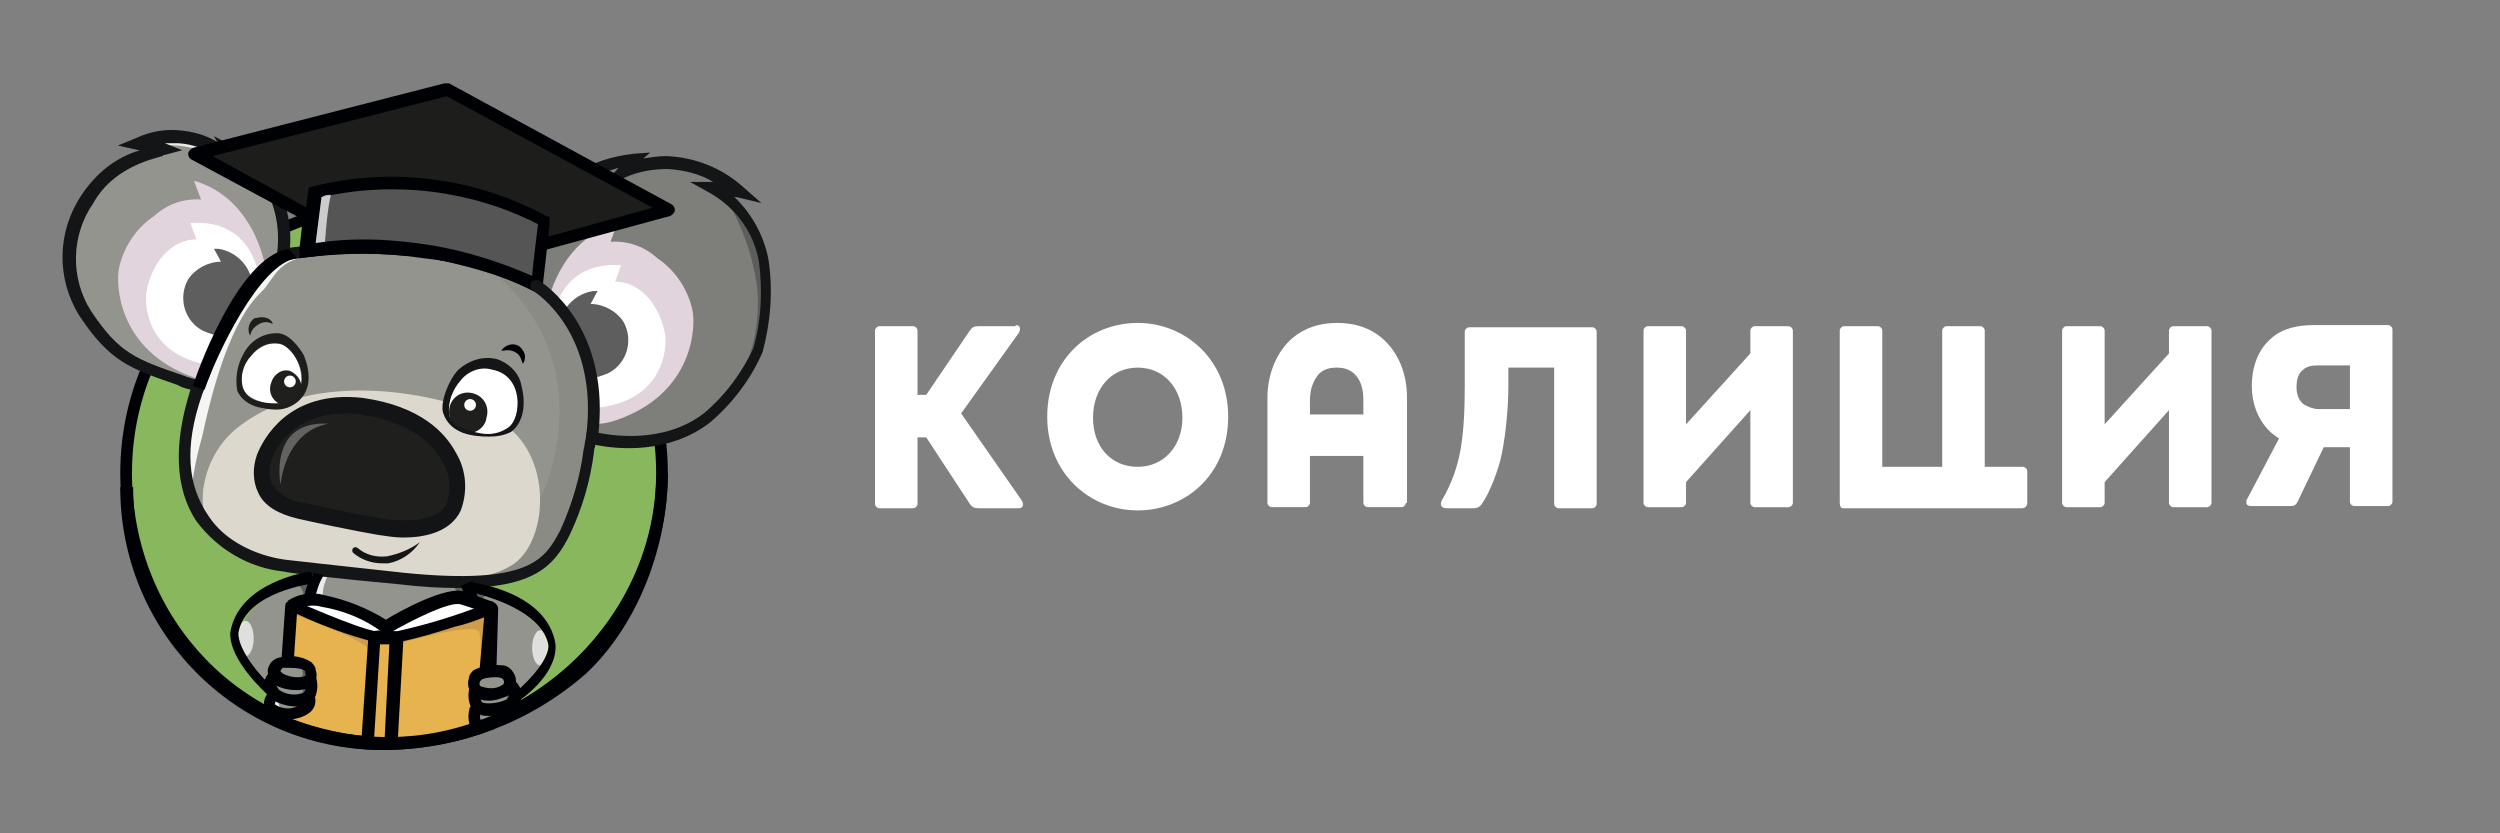 <?xml version="1.0" encoding="UTF-8"?> <svg xmlns="http://www.w3.org/2000/svg" width="135" height="45" viewBox="0 0 135 45" fill="none"><rect x="0" y="0" width="135" height="45" fill="#808080" stroke="none"/> <path d="M35.747 25.541C35.747 33.59 28.86 40.055 20.9 40.055C12.94 40.055 6.811 33.527 6.811 25.541C6.811 17.556 13.255 11.028 21.279 11.028C29.303 11.028 35.747 17.492 35.747 25.541Z" fill="#89B75E"></path> <path d="M20.9 40.372C12.813 40.372 6.495 33.844 6.495 25.541C6.495 17.366 13.129 10.711 21.279 10.711C29.429 10.711 36.063 17.366 36.063 25.541C36.063 29.534 34.42 33.337 31.514 36.062C28.671 38.85 24.88 40.372 20.9 40.372ZM21.279 11.345C13.445 11.345 7.127 17.683 7.127 25.541C7.127 33.463 13.192 39.738 20.9 39.738C28.797 39.738 35.431 33.273 35.431 25.541C35.431 17.683 29.113 11.345 21.279 11.345C21.342 11.345 21.279 11.345 21.279 11.345Z" fill="#000105"></path> <path d="M27.092 37.709C28.166 37.583 29.114 36.822 29.43 35.745C29.872 33.78 28.293 32.196 25.259 31.942C25.323 32.766 25.512 33.59 25.828 34.414C27.029 35.048 26.397 37.012 26.144 37.266C26.018 37.393 26.966 37.773 27.092 37.709Z" fill="#94948E"></path> <path d="M26.208 32.132C26.144 32.196 26.081 32.322 26.018 32.449C25.955 32.576 25.955 32.766 26.018 32.893C25.955 32.893 25.639 33.083 25.576 32.893C25.512 32.576 25.512 32.322 25.512 32.005L26.208 32.132C26.081 32.132 26.018 32.132 25.892 32.069L26.208 32.132Z" fill="#5E5E5E"></path> <path d="M21.658 13.943C21.658 13.943 19.447 12.485 21.469 11.154C21.595 11.534 21.721 11.915 21.848 12.295C21.974 11.725 22.417 11.344 22.985 11.281C22.985 11.281 22.48 12.612 22.922 12.802C22.985 12.485 23.238 12.295 23.554 12.232C23.554 12.232 23.049 11.851 23.933 12.105C23.933 12.105 22.985 13.119 23.175 13.626C23.175 13.689 23.238 13.689 23.238 13.753C22.733 13.88 22.227 13.943 21.658 13.943Z" fill="#94948E"></path> <path d="M28.039 15.591C28.039 15.591 28.355 9.76 34.294 8.556C34.294 8.556 33.725 8.873 33.599 9.253C35.747 8.493 38.148 8.936 39.916 10.394C39.411 10.204 38.906 10.14 38.4 10.14C40.801 11.788 41.875 14.767 41.243 17.619C41.243 17.619 41.243 19.14 40.927 18.696C40.864 19.52 40.422 20.281 39.79 20.788C39.79 20.788 37.958 25.224 30.503 23.386C24.817 22.119 28.039 15.591 28.039 15.591Z" fill="#94948E"></path> <path opacity="0.4" d="M28.039 15.654C28.039 15.654 28.355 9.824 34.294 8.619C34.294 8.619 33.725 8.936 33.599 9.317C35.747 8.556 38.148 9 39.916 10.457C39.411 10.267 38.906 10.204 38.4 10.204C38.4 10.204 43.328 13.753 40.864 18.57C40.864 18.57 40.801 20.281 39.727 21.041C39.727 21.041 38.021 25.224 30.566 23.45C24.817 22.182 28.039 15.654 28.039 15.654Z" fill="#5E5E5D"></path> <path d="M14.961 15.718C14.961 15.718 16.604 10.394 12.498 8.176C12.687 8.366 12.75 8.62 12.75 8.936C12.75 8.936 9.97 6.465 7.507 7.732C7.507 7.732 8.581 7.859 8.707 8.049C8.707 8.049 3.969 9 3.653 13.436C3.653 13.436 3.653 16.605 4.727 17.302C4.727 17.302 6.117 20.027 10.981 20.915C15.846 21.802 14.961 15.718 14.961 15.718Z" fill="#94948E"></path> <path d="M14.393 14.767C14.393 14.767 13.951 10.774 10.476 9.76L10.855 10.774C9.907 10.711 9.023 11.028 8.328 11.662C7.38 12.295 6.685 13.309 6.433 14.45C6.243 15.274 6.306 18.95 10.539 20.408C14.772 21.865 14.393 14.767 14.393 14.767Z" fill="#E1D4DD"></path> <path d="M14.077 15.654C14.077 15.654 14.077 11.788 10.286 12.042L10.602 12.929C10.286 12.929 9.97 12.993 9.717 13.119C8.201 13.816 7.885 15.718 7.885 15.971C7.885 15.971 7.632 18.95 10.981 19.647C11.423 19.774 11.929 19.711 12.371 19.52C13.382 19.013 14.645 17.936 14.077 15.654Z" fill="white"></path> <path d="M13.635 15.971C13.825 14.767 13.004 13.626 11.803 13.436C11.74 13.436 11.613 13.436 11.55 13.436C11.55 13.436 11.74 13.753 11.929 14.133C11.234 14.133 10.539 14.514 10.16 15.084C9.591 16.098 9.97 17.366 10.981 17.873C11.297 17.999 11.613 18.126 11.929 18.126C12.371 18.316 13.635 15.971 13.635 15.971Z" fill="#5E5E5E"></path> <path d="M29.428 17.049C29.428 17.049 29.871 13.056 33.346 12.042L32.967 13.056C33.914 12.993 34.799 13.309 35.494 13.943C36.441 14.577 37.136 15.591 37.389 16.732C37.578 17.556 37.515 21.232 33.282 22.689C29.049 24.147 29.428 17.049 29.428 17.049Z" fill="#E1D4DD"></path> <path d="M29.745 17.936C29.745 17.936 29.745 14.07 33.535 14.323L33.219 15.21C33.535 15.21 33.851 15.274 34.104 15.401C35.62 16.098 35.936 17.999 35.936 18.253C35.936 18.253 36.189 21.231 32.84 21.928C32.398 22.055 31.893 21.992 31.451 21.802C30.44 21.295 29.176 20.217 29.745 17.936Z" fill="white"></path> <path d="M30.187 18.253C29.997 17.048 30.819 15.908 32.02 15.717C32.083 15.717 32.209 15.717 32.272 15.717C32.272 15.717 32.083 16.034 31.893 16.415C32.588 16.415 33.283 16.795 33.663 17.365C34.231 18.379 33.852 19.647 32.841 20.154C32.525 20.281 32.209 20.407 31.893 20.407C31.451 20.598 30.187 18.253 30.187 18.253Z" fill="#5E5E5E"></path> <path d="M10.16 24.654C10.16 24.654 9.465 30.231 17.11 30.928C26.018 31.752 28.166 32.005 29.998 29.787C31.009 28.583 34.357 18.696 28.482 15.21C26.839 14.513 25.197 14.006 23.428 13.753C22.606 13.626 22.48 13.753 21.722 13.626C17.615 13.119 14.646 14.006 14.014 14.64C13.003 15.781 10.287 22.055 10.16 24.654Z" fill="#94948E"></path> <g opacity="0.4"> <path opacity="0.4" d="M15.53 30.421C24.438 31.499 28.166 31.816 29.998 29.597C31.009 28.393 35.305 16.352 26.081 14.323C26.081 14.323 32.083 17.936 29.619 25.858C27.471 32.259 15.53 30.421 15.53 30.421Z" fill="#5E5E5E"></path> </g> <path d="M11.107 28.013C11.55 29.153 12.434 30.358 18.183 31.055C22.543 31.625 26.081 31.625 27.787 30.421C29.745 28.963 29.808 24.083 26.712 22.626C23.617 21.168 16.983 19.9 12.94 23.006C11.297 24.21 10.602 26.492 11.107 28.013Z" fill="#DCD8CD"></path> <path d="M16.226 20.978C16.036 21.675 15.215 21.992 14.267 21.739C13.319 21.485 12.877 21.042 13.066 20.154C13.256 19.267 14.204 18.38 15.088 18.57C15.973 18.76 16.415 20.028 16.226 20.978Z" fill="white"></path> <path d="M16.288 21.168C16.225 21.612 15.846 21.929 15.404 21.929C15.341 21.929 15.277 21.929 15.214 21.866C14.709 21.675 14.456 21.168 14.646 20.661C14.772 20.218 15.214 19.901 15.656 20.028C16.099 20.218 16.352 20.661 16.288 21.168Z" fill="#1F201E"></path> <path d="M24.691 27.062C24.249 28.9 21.595 29.09 19.131 28.457C16.667 27.823 13.13 27.886 14.456 24.147C14.898 22.816 17.426 21.675 19.953 22.056C23.238 22.626 25.133 25.224 24.691 27.062Z" fill="#1F201E"></path> <path d="M27.85 22.499C27.597 23.323 26.649 23.64 25.575 23.323C24.501 23.006 23.995 22.499 24.311 21.485C24.627 20.408 25.639 19.711 26.776 19.838C27.85 20.091 28.166 21.422 27.85 22.499Z" fill="white"></path> <path d="M26.27 22.562C26.207 23.07 25.702 23.45 25.133 23.386C25.07 23.386 25.006 23.386 24.943 23.323C24.375 23.07 24.122 22.436 24.311 21.865C24.501 21.358 25.006 21.105 25.512 21.232C26.081 21.358 26.46 21.929 26.27 22.562C26.27 22.499 26.27 22.499 26.27 22.562Z" fill="#1F201E"></path> <path d="M35.431 8.809C39.033 9.57 38.528 10.077 38.717 10.14C38.97 10.14 39.286 10.14 39.539 10.077C37.769 8.809 37.58 9.063 35.431 8.809Z" fill="#5E5E5D"></path> <path d="M17.362 30.928C17.109 31.752 14.645 36.188 16.541 39.611C17.362 39.928 25.196 39.864 25.196 39.738C25.196 39.611 26.838 37.773 26.775 36.949C26.712 36.125 25.385 32.069 25.196 31.435C25.006 31.816 17.362 30.928 17.362 30.928Z" fill="#94948E"></path> <g opacity="0.9"> <path opacity="0.9" d="M17.426 32.196C17.426 31.752 17.552 31.372 17.742 30.991C17.995 30.674 17.363 30.928 17.363 30.928L16.983 32.196L17.489 32.449L17.426 32.196Z" fill="white"></path> </g> <path d="M25.134 31.562C25.197 31.689 25.387 32.323 25.387 32.323L24.818 32.26C24.818 32.26 24.565 31.626 24.312 31.562C24.059 31.499 25.134 31.562 25.134 31.562Z" fill="#5E5E5D"></path> <path opacity="0.4" d="M16.225 39.801C16.225 39.801 18.31 39.864 19.573 39.991C20.395 40.118 21.153 40.181 21.974 40.055C22.669 39.928 24.564 40.055 25.575 39.484C26.523 37.773 26.649 35.682 25.954 33.844C25.828 33.147 25.702 32.639 25.702 32.639C25.702 32.639 25.954 32.513 25.639 35.491C25.196 38.724 21.469 40.752 16.225 39.801Z" fill="#5E5E5E"></path> <path d="M15.656 20.915C15.831 20.915 15.972 20.773 15.972 20.598C15.972 20.423 15.831 20.281 15.656 20.281C15.482 20.281 15.34 20.423 15.34 20.598C15.34 20.773 15.482 20.915 15.656 20.915Z" fill="white"></path> <path d="M25.386 22.182C25.56 22.182 25.702 22.041 25.702 21.866C25.702 21.691 25.56 21.549 25.386 21.549C25.211 21.549 25.07 21.691 25.07 21.866C25.07 22.041 25.211 22.182 25.386 22.182Z" fill="white"></path> <path d="M39.158 10.648C40.043 12.105 40.611 13.69 40.864 15.337C41.054 16.922 40.801 18.57 40.169 20.027C40.548 19.203 40.928 18.316 41.37 17.492L40.928 13.056L39.158 10.648Z" fill="#5D5D5C"></path> <path opacity="0.8" d="M13.003 9.507C11.866 8.366 10.349 7.732 8.77 7.859C5.99 7.922 8.012 7.542 8.012 7.542L10.412 7.352C10.412 7.352 12.245 8.429 12.371 8.493L12.813 8.936L13.003 9.507Z" fill="white"></path> <path d="M19.701 40.181C19.701 39.864 20.459 34.667 20.017 34.477C19.574 34.287 15.72 32.703 15.783 32.893C15.846 33.083 15.277 39.167 15.277 39.167L19.701 40.181Z" fill="#E7B34E"></path> <path d="M15.467 38.914C15.467 38.914 16.858 38.724 16.858 38.217C16.858 37.71 15.404 38.47 15.404 38.534C15.404 38.597 15.467 38.914 15.467 38.914Z" fill="#8AA15E"></path> <path opacity="0.9" d="M17.299 13.753C17.299 13.753 14.266 13.119 13.129 15.844C12.308 17.555 11.55 19.267 10.918 21.041C10.918 21.041 9.402 25.541 10.286 26.808C10.412 25.731 10.602 24.654 10.918 23.576C12.371 16.732 14.077 15.908 14.329 15.527C14.961 14.704 15.214 13.88 17.299 13.753Z" fill="white"></path> <path d="M23.743 12.232C23.743 12.232 22.542 12.993 23.174 13.753H23.301L23.743 12.232Z" fill="#5D5D5C"></path> <path opacity="0.8" d="M21.532 13.69C21.532 13.69 20.584 12.295 21.342 11.281C21.026 11.408 20.773 11.662 20.647 11.978L20.9 13.436L21.532 13.69Z" fill="white"></path> <path d="M24.754 31.752C23.743 31.752 22.669 31.688 21.658 31.562C18.184 31.245 15.467 30.928 15.341 30.865C13.445 30.674 11.739 29.66 10.602 28.139C9.465 26.428 9.339 24.02 10.286 21.041C10.034 20.978 9.781 20.914 9.591 20.788C7.001 19.9 5.927 19.52 4.284 17.048C3.021 15.02 3.084 12.485 4.411 10.521C5.169 9.38 6.243 8.492 7.57 8.112H7.507L6.369 7.859L7.443 7.415C8.138 7.098 8.896 6.972 9.655 7.035C10.413 7.098 11.108 7.288 11.739 7.669L11.55 7.352L12.624 7.922C13.319 8.239 13.951 8.683 14.456 9.253C15.341 10.394 15.783 11.915 15.656 13.373C17.236 13.182 18.815 13.119 20.395 13.119C20.268 12.866 20.205 12.549 20.205 12.232C20.332 11.598 20.774 11.028 21.343 10.711L21.974 10.331L21.848 11.091V11.471C22.227 11.091 22.732 10.964 23.238 11.028L23.933 11.091L23.491 11.598C23.364 11.788 23.238 11.915 23.175 12.042C23.427 11.915 23.743 11.851 23.996 11.978L24.501 12.105L24.122 12.485C23.87 12.739 23.743 13.056 23.617 13.373C25.007 13.689 26.397 14.07 27.787 14.513C28.039 13.309 28.734 10.838 31.072 9.38C32.02 8.746 33.093 8.429 34.231 8.302L35.115 8.239L34.736 8.556C35.178 8.492 35.557 8.429 36 8.429C37.516 8.492 38.969 9.063 40.106 10.077L41.117 10.964L39.79 10.647C39.727 10.647 39.664 10.647 39.601 10.584C40.549 11.471 41.243 12.675 41.496 14.006C41.749 15.654 41.623 17.365 41.18 19.013C40.549 20.471 39.538 21.802 38.337 22.816C36.126 24.527 33.346 24.273 32.146 24.02C32.146 24.147 32.083 24.21 32.083 24.337C31.893 25.921 31.451 27.442 30.756 28.9C29.935 30.548 28.861 31.752 24.754 31.752ZM8.896 7.732L9.844 8.112L8.896 8.366C8.833 8.366 8.833 8.366 8.77 8.429C8.075 8.619 6.053 9.126 5.043 10.964C3.842 12.675 3.779 15.02 4.916 16.795C6.433 19.076 7.317 19.393 9.907 20.281C10.223 20.407 10.539 20.471 10.918 20.598L11.424 20.027L10.918 21.295C9.907 24.21 10.16 26.238 11.234 27.823C12.624 29.977 15.467 30.231 15.467 30.231C15.467 30.231 18.247 30.548 21.785 30.928C28.671 31.625 29.429 30.168 30.25 28.646C30.882 27.252 31.325 25.794 31.514 24.273C31.577 24.083 31.577 23.83 31.64 23.64L31.704 23.259L32.083 23.323C32.904 23.513 35.81 24.02 38.021 22.309C39.159 21.358 40.043 20.154 40.675 18.823C41.117 17.302 41.18 15.717 40.991 14.196C40.738 12.612 39.79 11.281 38.401 10.457L37.263 9.823H38.527C37.769 9.38 36.947 9.19 36.063 9.126C35.305 9.126 34.483 9.253 33.788 9.57L32.335 10.204L33.41 9.063C32.715 9.253 32.083 9.507 31.514 9.887C29.113 11.471 28.608 14.196 28.482 15.02L28.418 15.464L27.976 15.274C26.46 14.704 24.817 14.26 23.238 13.943L22.985 13.88V13.182L22.859 13.436L22.543 12.929C22.416 12.549 22.416 12.105 22.543 11.725C22.29 11.851 22.101 12.105 22.037 12.422L21.785 13.626L21.974 13.816L21.09 13.753C19.194 13.626 17.236 13.753 15.341 14.07L14.898 14.133L14.961 13.689C15.151 12.232 14.835 10.774 13.951 9.633C13.698 9.316 13.445 9.063 13.129 8.873L13.193 9.887L12.498 9.19C11.739 8.302 10.729 7.795 9.591 7.732H8.896ZM21.279 11.661C21.09 11.788 20.963 12.042 20.963 12.295C20.963 12.675 21.09 12.992 21.343 13.246L21.722 13.626L21.406 12.485C21.406 12.422 21.343 12.042 21.279 11.661Z" fill="#141516"></path> <path d="M21.09 40.308L21.532 34.477L26.46 33.02L25.954 39.357L21.09 40.308Z" fill="#E7B34E"></path> <path d="M21.595 34.731C21.595 34.731 25.765 33.527 25.891 34.161C26.017 34.794 25.954 36.252 25.954 36.252L25.449 38.977C25.259 39.231 25.006 39.421 24.691 39.548C23.553 39.801 22.353 40.055 21.152 40.181V40.372L25.954 39.484L26.523 32.893L24.691 33.4L21.532 34.477L21.595 34.731Z" fill="#CF9D49"></path> <path d="M21.785 29.027C21.342 29.027 20.963 28.963 20.521 28.9C20.521 28.9 18.942 28.647 16.099 28.013C15.024 27.759 14.266 27.316 13.95 26.619C13.635 25.985 13.635 25.224 13.887 24.527C14.203 23.767 15.53 21.041 19.573 21.485C22.732 21.929 24.059 23.386 24.628 24.464C25.196 25.414 25.259 26.555 24.88 27.569C24.312 28.773 22.859 29.027 21.785 29.027ZM14.645 24.907C14.519 25.351 14.519 25.795 14.709 26.175C15.088 26.682 15.656 27.062 16.288 27.126C19.131 27.759 20.71 28.013 20.71 28.013C21.469 28.14 23.617 28.266 24.122 27.189C24.375 26.428 24.312 25.605 23.869 24.907C23.364 23.957 22.227 22.816 19.447 22.372C15.53 21.929 14.645 24.844 14.645 24.907Z" fill="#131415"></path> <path d="M14.899 22.119C14.583 22.119 14.267 22.055 13.951 21.992C13.446 21.865 13.003 21.549 12.814 21.105C12.687 20.408 12.814 19.711 13.13 19.14C13.509 18.38 14.267 17.936 15.089 17.999C15.847 18.126 16.416 19.203 16.416 19.203C16.668 19.837 17.048 21.232 15.72 21.929C15.468 22.055 15.215 22.119 14.899 22.119ZM15.657 21.675C17.048 20.598 15.847 18.76 15.152 18.57C14.52 18.443 13.951 18.697 13.572 19.203C13.13 19.647 12.94 20.344 13.13 20.978C13.319 21.422 13.635 21.612 14.267 21.739C14.71 21.802 15.215 21.802 15.657 21.675Z" fill="#1D1D1B"></path> <path d="M26.397 23.577C25.576 23.577 24.312 23.45 23.933 22.309C23.743 21.739 24.249 20.471 24.754 19.964C25.323 19.457 26.081 19.204 26.839 19.394C27.408 19.584 27.914 20.027 28.103 20.598C28.103 20.661 28.735 22.436 27.598 23.323C27.219 23.513 26.839 23.577 26.397 23.577ZM27.471 23.07C28.166 22.563 28.293 20.281 26.587 19.964C25.955 19.774 25.26 20.027 24.881 20.535C24.438 21.041 24.185 21.675 24.249 22.372C24.312 22.753 24.628 23.07 25.007 23.133C25.892 23.45 26.65 23.64 27.471 23.07Z" fill="#141516"></path> <path d="M15.909 33.21C15.909 33.21 19.764 34.477 20.079 35.238C20.395 35.999 20.269 34.541 20.206 34.477C20.143 34.414 15.909 32.893 15.909 32.893V33.21Z" fill="#CF9D49"></path> <path d="M13.508 18.126C13.318 17.809 13.445 17.365 13.761 17.175C13.761 17.175 13.761 17.175 13.824 17.175C14.582 16.985 14.772 17.492 14.709 17.492C14.519 17.365 14.203 17.365 14.014 17.492C13.761 17.619 13.571 17.809 13.508 18.126Z" fill="#1D1D1B"></path> <path d="M27.091 18.95C27.028 18.887 27.534 18.38 28.039 18.697C28.608 19.204 28.229 19.647 28.229 19.647C28.166 19.457 28.102 19.204 27.913 19.077C27.66 18.887 27.407 18.887 27.091 18.95Z" fill="#000105"></path> <path d="M28.609 18.95C28.419 18.253 27.787 17.873 27.092 18C27.029 18 26.966 18.063 26.902 18.063" fill="#94948E"></path> <path d="M20.648 30.421C20.079 30.421 19.51 30.231 19.068 29.851C19.005 29.787 19.005 29.661 19.068 29.597C19.131 29.534 19.258 29.534 19.321 29.597C19.763 29.977 20.332 30.104 20.9 30.041C21.532 29.914 22.164 29.661 22.67 29.28C22.291 29.851 21.659 30.294 20.964 30.421H20.648Z" fill="#141516"></path> <path opacity="0.3" d="M15.151 26.175C15.151 26.175 14.456 22.689 17.742 22.879C15.341 23.323 15.151 26.175 15.151 26.175Z" fill="white"></path> <path d="M16.541 13.626L16.794 11.725L10.602 8.366L24.185 4.88L36.189 11.408L29.176 13.309L28.987 15.401C28.987 15.401 27.723 14.197 22.985 13.626C18.626 13.182 16.541 13.626 16.541 13.626Z" fill="#1D1D1B"></path> <path d="M28.924 15.718C28.798 15.718 28.735 15.654 28.672 15.591C28.672 15.591 27.408 14.45 22.859 13.943C20.774 13.626 18.689 13.626 16.605 13.88C16.478 13.88 16.415 13.88 16.289 13.816C16.225 13.753 16.162 13.626 16.162 13.5L16.352 11.852L10.35 8.62C10.224 8.556 10.16 8.429 10.16 8.303C10.16 8.176 10.287 8.049 10.413 7.986L23.996 4.5H24.249L36.253 11.028C36.379 11.091 36.442 11.218 36.442 11.345C36.442 11.472 36.316 11.598 36.19 11.662L29.43 13.5L29.24 15.401C29.24 15.528 29.177 15.591 29.051 15.654C28.987 15.718 28.987 15.718 28.924 15.718ZM19.132 13.056C20.395 13.056 21.722 13.119 22.985 13.309C26.271 13.69 27.913 14.387 28.672 14.767L28.798 13.246C28.798 13.119 28.924 12.992 29.051 12.929L35.242 11.218L24.123 5.197L11.487 8.429L16.92 11.408C17.047 11.472 17.11 11.598 17.11 11.725L16.92 13.183C17.678 13.056 18.373 13.056 19.132 13.056Z" fill="#000105"></path> <path d="M28.923 15.401C28.923 15.401 29.302 12.169 29.302 11.915C25.512 9.887 21.089 9.317 16.92 10.394L16.541 13.5C18.752 13.183 20.963 13.183 23.174 13.563C25.196 13.817 27.154 14.45 28.923 15.401Z" fill="#555555"></path> <path d="M29.24 15.908L28.798 15.718C27.029 14.831 25.133 14.26 23.175 13.943C21.027 13.563 18.816 13.563 16.668 13.88L16.162 13.943L16.668 10.141L16.857 10.077C21.09 9 25.639 9.57 29.493 11.662L29.682 11.725V11.979C29.682 12.232 29.303 15.464 29.303 15.464L29.24 15.908ZM19.637 12.929C20.837 12.929 22.101 13.056 23.301 13.246C25.197 13.563 26.965 14.133 28.734 14.894C28.798 14.133 28.987 12.676 29.05 12.105C25.449 10.268 21.279 9.76 17.362 10.648L17.047 13.119C17.931 12.993 18.752 12.929 19.637 12.929Z" fill="#000105"></path> <path d="M15.341 37.456C14.267 37.329 13.319 36.569 13.003 35.491C12.561 33.527 13.888 31.816 16.921 31.562C16.984 32.196 16.921 32.766 16.858 33.337C16.795 33.59 15.784 32.83 15.72 33.147C15.341 33.337 15.91 34.731 15.72 35.111C15.341 35.745 15.215 36.505 15.341 37.203C15.404 37.203 15.468 37.266 15.468 37.329C15.468 37.393 15.404 37.456 15.341 37.456Z" fill="#94948E"></path> <path d="M16.098 32.83L19.384 34.034L21.026 34.414L26.523 32.893C26.523 32.893 24.627 32.132 24.564 32.132C24.501 32.132 20.773 34.034 20.773 34.034L19.004 33.02L16.288 32.322L16.098 32.83Z" fill="white"></path> <path d="M16.162 31.625C16.225 31.688 16.288 31.815 16.352 31.942C16.415 32.069 16.415 32.259 16.352 32.386C16.415 32.386 16.731 32.576 16.794 32.386C16.857 32.069 16.857 31.815 16.857 31.498L16.162 31.625C16.288 31.625 16.352 31.625 16.478 31.562L16.162 31.625Z" fill="#5E5E5E"></path> <path d="M21.09 40.498H20.395C18.562 40.435 16.794 40.055 15.151 39.358C15.024 39.294 14.898 39.167 14.961 39.041L15.403 32.703C15.403 32.576 15.467 32.513 15.593 32.449C15.72 32.386 15.783 32.386 15.909 32.449C15.972 32.449 19.194 33.907 20.331 34.097C20.71 34.16 21.026 34.16 21.405 34.097C23.111 33.717 24.754 33.21 26.333 32.576C26.396 32.513 26.523 32.449 26.649 32.513C26.776 32.576 26.902 32.703 26.902 32.893L26.712 39.358C24.943 40.055 23.048 40.435 21.09 40.498ZM15.656 38.787C17.173 39.358 18.815 39.738 20.458 39.801C22.227 39.864 23.996 39.674 25.638 39.104L26.144 33.337C25.638 33.527 25.133 33.717 24.564 33.844C23.553 34.16 22.543 34.477 21.532 34.668C21.09 34.731 20.647 34.731 20.205 34.668C18.752 34.287 17.362 33.78 16.035 33.147L15.656 38.787Z" fill="#000105"></path> <path d="M20.774 34.287L20.585 34.097C19.637 33.4 18.5 32.956 17.363 32.766C16.92 32.639 16.415 32.703 15.973 32.956L15.53 32.449C16.099 32.069 16.794 31.942 17.489 32.132C18.689 32.386 19.826 32.829 20.837 33.463C21.659 32.956 24.123 31.625 25.07 31.942C25.576 32.132 26.144 32.322 26.65 32.512L26.397 33.146C26.397 33.146 25.133 32.703 24.881 32.639C24.312 32.449 22.29 33.463 20.964 34.224L20.774 34.287Z" fill="#000105"></path> <path d="M19.826 40.118L21.09 40.181L21.406 34.541C21.406 34.541 20.205 34.414 20.205 34.541L19.826 40.118Z" fill="#E7B34E"></path> <path d="M21.09 40.498L19.826 40.435C19.7 40.435 19.636 40.371 19.573 40.308C19.51 40.245 19.51 40.118 19.51 40.054L19.889 34.414C19.889 34.287 19.952 34.224 20.015 34.16C20.142 34.097 20.205 33.97 21.469 34.097C21.659 34.097 21.785 34.287 21.785 34.477L21.469 40.181C21.406 40.308 21.279 40.498 21.09 40.498ZM20.205 39.801H20.774L21.026 34.794H20.521L20.205 39.801Z" fill="#000105"></path> <path opacity="0.7" d="M13.255 35.428C13.5 35.428 13.698 35.002 13.698 34.477C13.698 33.952 13.5 33.526 13.255 33.526C13.011 33.526 12.813 33.952 12.813 34.477C12.813 35.002 13.011 35.428 13.255 35.428Z" fill="white"></path> <path d="M14.962 38.153C15.53 38.47 16.921 38.596 16.668 37.709C16.605 37.265 15.53 37.202 15.088 37.265C14.898 37.329 14.393 37.836 14.962 38.153Z" fill="#94948E"></path> <path d="M15.656 36.759C15.972 36.696 16.351 36.696 16.667 36.759C16.667 36.822 16.857 37.456 16.794 37.456C16.73 37.456 16.415 37.9 16.225 37.836C15.783 37.709 15.403 37.646 14.961 37.583C14.898 37.519 14.519 37.329 14.519 37.203C14.519 37.076 14.582 36.569 14.645 36.569C14.708 36.569 14.961 36.505 14.961 36.569C15.214 36.632 15.403 36.696 15.656 36.759Z" fill="#94948E"></path> <path d="M15.656 35.808C15.719 35.492 16.667 35.998 16.667 36.062C16.667 36.125 16.857 36.759 16.794 36.759C16.73 36.759 16.415 37.203 16.225 37.139C16.035 37.076 15.088 36.886 14.961 36.886C14.835 36.886 14.519 36.632 14.519 36.505C14.519 36.379 14.582 35.872 14.645 35.872C14.708 35.872 14.835 35.365 14.835 35.428L15.656 35.808Z" fill="#94948E"></path> <path d="M15.151 38.28C15.151 38.28 15.088 38.217 15.088 37.836C15.088 37.456 14.709 37.646 14.646 37.646C14.646 37.836 14.709 38.026 14.772 38.217C14.835 38.28 15.151 38.28 15.151 38.28Z" fill="#94948E"></path> <path opacity="0.9" d="M15.151 36.505C15.151 36.379 15.151 36.252 15.214 36.125C15.341 35.998 15.53 35.872 15.72 35.872C15.72 35.872 15.593 35.808 15.593 35.872C15.593 35.935 14.961 35.935 14.961 35.935L14.835 36.442L15.151 36.505Z" fill="white"></path> <path opacity="0.9" d="M15.151 38.28C15.088 38.153 15.024 37.963 15.024 37.836C15.088 37.646 14.645 37.773 14.645 37.773C14.645 37.773 14.393 38.407 14.456 38.407C14.519 38.407 15.151 38.28 15.151 38.28Z" fill="white"></path> <path opacity="0.9" d="M15.025 37.393C14.961 37.203 14.961 37.012 15.025 36.822C15.151 36.505 14.646 36.696 14.646 36.696L14.835 37.519L15.025 37.393Z" fill="white"></path> <path d="M16.162 35.998C16.352 36.125 16.415 36.378 16.288 36.568C16.288 36.632 16.225 36.632 16.225 36.695C16.604 37.075 16.731 36.188 16.731 36.188C16.731 36.188 16.731 35.935 16.162 35.998Z" fill="#5E5E5D"></path> <path d="M16.162 36.949C16.352 37.076 16.415 37.329 16.288 37.519C16.288 37.583 16.225 37.583 16.225 37.646C16.604 38.026 16.731 37.139 16.731 37.139C16.731 37.139 16.731 36.822 16.162 36.949Z" fill="#5E5E5D"></path> <path d="M16.099 37.836C16.099 37.836 16.162 38.09 15.783 38.407C16.162 38.724 16.667 37.963 16.667 37.963C16.667 37.963 16.604 37.773 16.099 37.836Z" fill="#5E5E5D"></path> <path d="M16.983 32.386L16.414 32.322C16.477 31.816 16.667 31.308 16.983 30.928L17.488 31.055C17.236 31.435 17.109 31.879 16.983 32.386Z" fill="#000105"></path> <path d="M25.197 32.513C25.134 32.196 25.007 31.942 24.881 31.626L25.513 31.372C25.513 31.436 25.829 32.323 25.829 32.323L25.197 32.513Z" fill="#000105"></path> <path d="M14.457 37.52C14.394 37.456 12.371 35.682 12.435 34.161C12.877 31.435 16.605 30.865 16.795 30.865L16.985 31.499C16.921 31.499 13.256 31.942 12.877 34.161C12.814 35.111 14.204 36.696 14.646 37.013L14.457 37.52Z" fill="#000105"></path> <path d="M16.036 37.266C15.657 37.266 15.278 37.203 14.899 37.013C14.583 36.823 14.456 36.506 14.456 36.189C14.52 35.809 14.772 35.555 15.151 35.492C15.72 35.365 16.289 35.428 16.794 35.745C16.921 35.872 17.047 35.999 17.047 36.189C17.174 36.506 17.047 36.886 16.794 37.076C16.605 37.203 16.289 37.266 16.036 37.266ZM15.657 36.062H15.278C15.278 36.062 15.151 36.189 15.151 36.252L15.278 36.379C15.657 36.569 16.099 36.632 16.478 36.506C16.478 36.506 16.542 36.442 16.478 36.316V36.252C16.415 36.125 16.036 36.062 15.657 36.062Z" fill="#000105"></path> <path d="M16.036 38.153C15.594 38.153 15.152 38.026 14.773 37.836C14.457 37.646 14.267 37.329 14.267 37.012C14.267 36.696 14.393 36.379 14.709 36.188L15.025 36.759C14.962 36.759 14.899 36.949 14.962 37.076C15.025 37.203 15.025 37.203 15.089 37.266C15.468 37.52 15.973 37.583 16.416 37.393C16.542 37.203 16.542 36.949 16.416 36.759L17.047 36.505C17.174 36.886 17.174 37.329 16.984 37.709C16.858 37.9 16.668 38.026 16.416 38.09C16.289 38.09 16.163 38.153 16.036 38.153Z" fill="#000105"></path> <path d="M15.53 38.85C15.088 38.85 14.33 38.407 14.267 38.09C14.203 37.773 14.393 37.456 14.646 37.266L14.962 37.583L14.898 37.519L14.962 37.583C14.835 37.646 14.898 37.963 14.835 38.026C15.277 38.343 15.909 38.343 16.289 37.963C16.352 37.9 16.352 37.773 16.352 37.709L16.984 37.583C17.11 37.9 16.984 38.28 16.731 38.47C16.415 38.723 15.973 38.85 15.53 38.85Z" fill="#000105"></path> <path opacity="0.7" d="M29.177 35.935C29.421 35.935 29.619 35.509 29.619 34.984C29.619 34.459 29.421 34.033 29.177 34.033C28.933 34.033 28.735 34.459 28.735 34.984C28.735 35.509 28.933 35.935 29.177 35.935Z" fill="white"></path> <path d="M26.776 36.316C26.713 35.999 25.765 36.506 25.765 36.569C25.765 36.632 25.576 37.266 25.639 37.266C25.702 37.266 25.576 38.914 25.765 38.85C25.955 38.787 28.356 39.484 27.471 37.393C27.408 37.33 27.914 37.139 27.914 37.013C27.914 36.886 27.851 36.379 27.788 36.379C27.724 36.379 27.598 35.872 27.598 35.935L26.776 36.316Z" fill="#94948E"></path> <path opacity="0.9" d="M27.218 37.012C27.218 36.885 27.218 36.759 27.154 36.632C27.028 36.505 26.902 36.442 26.712 36.442C26.712 36.442 26.838 36.378 26.838 36.442C26.838 36.505 27.47 36.505 27.47 36.505L27.597 37.012H27.218Z" fill="#5D5D5C"></path> <path opacity="0.9" d="M26.839 38.787C26.902 38.66 26.965 38.47 26.965 38.343C26.902 38.153 27.723 38.28 27.723 38.28C27.534 38.533 27.344 38.724 27.155 38.914C27.091 38.977 26.839 38.787 26.839 38.787Z" fill="#5D5D5C"></path> <path opacity="0.9" d="M27.344 37.9C27.408 37.709 27.408 37.519 27.344 37.329C27.281 37.076 27.787 37.202 27.787 37.202L27.597 38.026L27.344 37.9Z" fill="#5D5D5C"></path> <path d="M27.913 37.9L27.661 37.519C28.103 37.202 29.62 35.808 29.62 34.858C29.241 32.703 25.259 31.942 25.259 31.942L25.323 31.435C25.512 31.435 29.556 31.942 29.999 34.794V34.858C30.062 36.442 28.166 37.773 27.913 37.9Z" fill="#000105"></path> <path d="M26.396 37.836C26.081 37.836 25.828 37.773 25.575 37.583C25.322 37.329 25.196 36.949 25.322 36.632C25.322 36.442 25.449 36.315 25.575 36.188C26.081 35.935 26.649 35.872 27.218 35.935C27.534 35.998 27.787 36.315 27.85 36.632C27.913 37.012 27.724 37.393 27.407 37.583C27.091 37.709 26.776 37.836 26.396 37.836ZM26.776 36.569C26.396 36.569 26.017 36.632 25.954 36.759C25.891 36.822 25.891 36.886 25.891 36.949C25.891 37.012 25.954 37.076 26.017 37.076C26.396 37.203 26.776 37.203 27.091 37.012C27.218 36.949 27.218 36.886 27.218 36.822C27.218 36.759 27.218 36.569 26.776 36.569Z" fill="#000105"></path> <path d="M26.397 38.66C26.271 38.66 26.081 38.66 25.955 38.597C25.765 38.533 25.576 38.407 25.449 38.216C25.259 37.836 25.259 37.392 25.386 37.012L26.018 37.266C25.891 37.456 25.891 37.709 26.018 37.9C26.081 38.026 26.839 38.026 27.345 37.773C27.408 37.709 27.471 37.646 27.471 37.583C27.471 37.456 27.471 37.392 27.408 37.266L27.724 36.695C27.977 36.886 28.166 37.202 28.166 37.519C28.166 37.9 27.977 38.216 27.661 38.343C27.282 38.533 26.839 38.66 26.397 38.66Z" fill="#000105"></path> <path d="M11.044 21.042L10.413 20.851C10.476 20.598 12.75 13.88 15.593 13.436L16.035 13.943C14.014 14.197 11.676 19.204 11.044 21.042Z" fill="#000105"></path> <path opacity="0.7" d="M17.362 10.648L17.046 13.119L17.551 13.056C17.614 12.232 17.678 11.345 17.867 10.521C17.678 10.521 17.551 10.521 17.362 10.648Z" fill="white"></path> <path d="M20.9 40.498C13.066 40.625 6.622 34.414 6.495 26.555C6.495 26.492 6.495 26.365 6.495 26.302H7.19C7.19 33.907 13.255 39.801 20.963 39.801C28.86 39.801 35.431 33.083 35.431 25.794L36.063 25.541C36.063 29.344 34.546 33.653 31.64 36.379C28.671 38.977 24.88 40.435 20.9 40.498Z" fill="#000105"></path> <path d="M31.957 24.02C31.768 24.02 31.641 23.957 31.641 23.767C31.641 23.703 31.641 23.703 31.641 23.64C32.4 17.999 28.924 15.781 28.798 15.718C28.671 15.654 28.608 15.401 28.671 15.274C28.735 15.147 28.987 15.084 29.114 15.147C29.303 15.274 33.095 17.683 32.273 23.767C32.273 23.893 32.084 24.02 31.957 24.02Z" fill="#141516"></path> <path d="M25.702 39.611C25.386 39.548 25.512 39.484 25.449 39.358C25.259 38.977 25.259 38.534 25.386 38.153L26.018 38.407C25.891 38.597 25.891 38.85 26.018 39.041C26.081 39.167 27.408 38.407 27.408 38.407C26.839 38.85 26.271 39.231 25.702 39.611Z" fill="#000105"></path> <path d="M54.844 17.556C55.079 17.556 55.138 17.733 55.02 17.968L51.901 22.324L55.138 26.974C55.315 27.21 55.256 27.445 55.02 27.445H52.842C52.607 27.445 52.489 27.387 52.371 27.21L50.017 23.619H49.546V27.21C49.546 27.328 49.428 27.445 49.31 27.445H47.485C47.368 27.445 47.25 27.328 47.25 27.21V17.85C47.25 17.733 47.368 17.615 47.485 17.615H49.31C49.428 17.615 49.546 17.733 49.546 17.85V21.323H50.017L52.371 17.85C52.489 17.674 52.607 17.615 52.842 17.615H54.844V17.556Z" fill="white"></path> <path d="M61.436 27.562C58.846 27.562 56.55 25.561 56.55 22.5C56.55 19.439 58.787 17.438 61.436 17.438C64.026 17.438 66.322 19.439 66.322 22.5C66.322 25.62 64.026 27.562 61.436 27.562ZM61.436 19.851C60.023 19.851 59.023 20.97 59.023 22.559C59.023 24.148 60.023 25.208 61.436 25.208C62.849 25.208 63.85 24.089 63.85 22.559C63.85 20.97 62.849 19.851 61.436 19.851Z" fill="white"></path> <path d="M75.918 27.151C75.918 27.268 75.8 27.386 75.682 27.386H73.858C73.74 27.386 73.622 27.268 73.622 27.151V24.619H70.737V27.151C70.737 27.268 70.62 27.386 70.502 27.386H68.677C68.559 27.386 68.442 27.268 68.442 27.151V21.44C68.442 20.263 68.913 18.968 69.855 18.203C70.443 17.732 71.208 17.438 72.21 17.438C73.21 17.438 73.975 17.732 74.564 18.203C75.564 19.027 75.977 20.263 75.977 21.44V27.151H75.918ZM71.208 20.204C70.973 20.498 70.737 20.911 70.737 21.617V22.382H73.622V21.617C73.622 20.911 73.445 20.498 73.151 20.204C72.856 19.91 72.504 19.851 72.15 19.851C71.856 19.851 71.503 19.91 71.208 20.204Z" fill="white"></path> <path d="M79.509 27.445H78.096C77.86 27.445 77.684 27.268 77.919 26.915C78.39 26.091 78.685 25.267 78.862 24.325C79.038 23.324 79.097 22.206 79.097 20.852V17.909C79.097 17.791 79.215 17.673 79.332 17.673H85.984C86.102 17.673 86.22 17.791 86.22 17.909V27.209C86.22 27.327 86.102 27.445 85.984 27.445H84.159C84.042 27.445 83.924 27.327 83.924 27.209V19.851H81.452V20.793C81.452 21.911 81.334 23.324 81.098 24.502C80.922 25.385 80.451 26.562 80.097 27.092C79.921 27.386 79.803 27.445 79.509 27.445Z" fill="white"></path> <path d="M94.519 22.148L91.046 26.033V27.151C91.046 27.269 90.928 27.387 90.811 27.387H88.986C88.868 27.387 88.75 27.269 88.75 27.151V17.85C88.75 17.733 88.868 17.615 88.986 17.615H90.811C90.928 17.615 91.046 17.733 91.046 17.85V22.913L94.519 19.086V17.85C94.519 17.733 94.637 17.615 94.754 17.615H96.579C96.697 17.615 96.815 17.733 96.815 17.85V27.151C96.815 27.269 96.697 27.387 96.579 27.387H94.754C94.637 27.387 94.519 27.269 94.519 27.151V22.148Z" fill="white"></path> <path d="M99.347 27.151V17.85C99.347 17.733 99.464 17.615 99.582 17.615H101.407C101.525 17.615 101.642 17.733 101.642 17.85V25.209H104.88V17.85C104.88 17.733 104.998 17.615 105.116 17.615H106.94C107.058 17.615 107.176 17.733 107.176 17.85V25.209H109.236C109.354 25.209 109.471 25.326 109.471 25.444V27.151C109.471 27.328 109.354 27.445 109.177 27.445H107.117H99.523C99.405 27.445 99.347 27.328 99.347 27.151Z" fill="white"></path> <path d="M117.125 22.148L113.651 26.033V27.151C113.651 27.269 113.533 27.387 113.416 27.387H111.591C111.473 27.387 111.355 27.269 111.355 27.151V17.85C111.355 17.733 111.473 17.615 111.591 17.615H113.416C113.533 17.615 113.651 17.733 113.651 17.85V22.913L117.125 19.086V17.85C117.125 17.733 117.242 17.615 117.36 17.615H119.185C119.303 17.615 119.42 17.733 119.42 17.85V27.151C119.42 27.269 119.303 27.387 119.185 27.387H117.36C117.242 27.387 117.125 27.269 117.125 27.151V22.148Z" fill="white"></path> <path d="M121.598 20.852C121.598 19.792 121.951 18.851 122.658 18.262C123.246 17.732 124.07 17.555 124.954 17.555H128.956C129.074 17.555 129.192 17.673 129.192 17.791V27.092C129.192 27.209 129.074 27.327 128.956 27.327H127.132C127.014 27.327 126.896 27.209 126.896 27.092V24.148H125.483L124.07 27.092C123.953 27.327 123.835 27.327 123.599 27.327H121.539C121.421 27.327 121.304 27.268 121.304 27.151C121.304 27.092 121.304 26.974 121.363 26.915L123.069 23.678C122.893 23.56 122.717 23.442 122.54 23.265C121.893 22.618 121.598 21.735 121.598 20.852ZM125.13 19.733C124.836 19.733 124.542 19.792 124.365 19.969C124.129 20.145 124.012 20.44 124.012 20.911C124.012 21.382 124.188 21.676 124.424 21.853C124.659 21.97 124.895 22.088 125.189 22.088H126.896V19.733H125.13Z" fill="white"></path> </svg> 